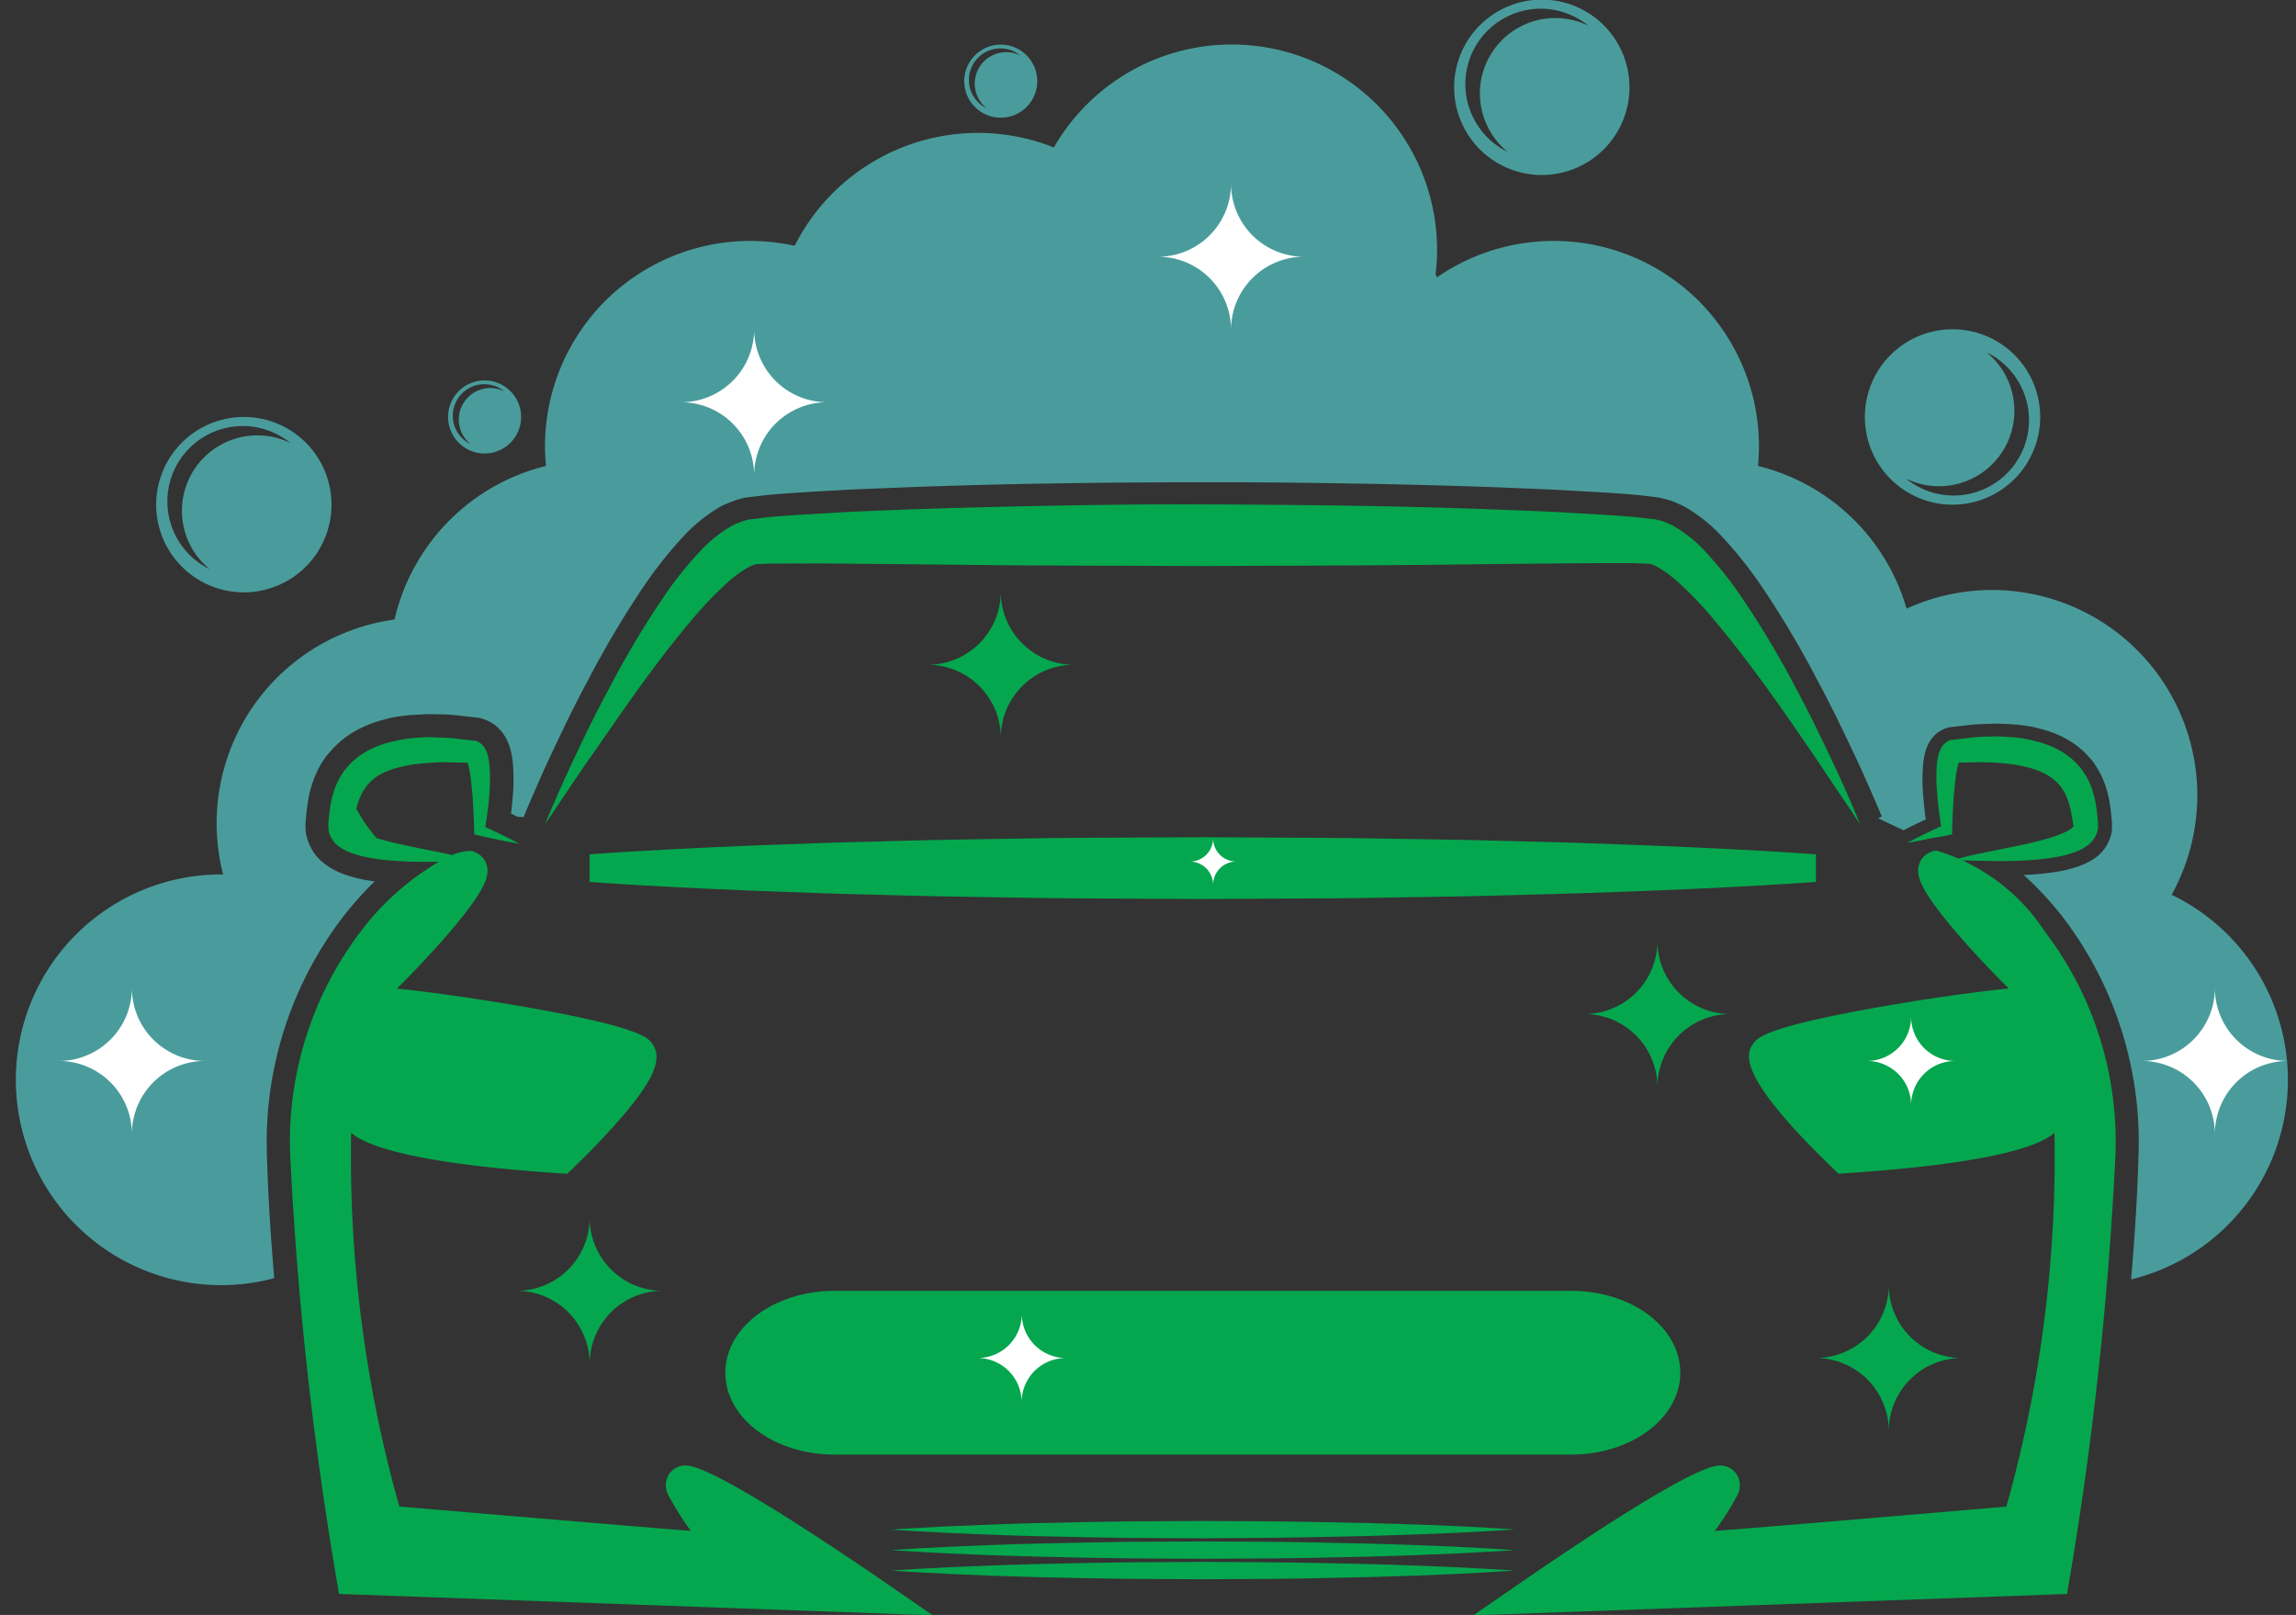 <?xml version="1.0" encoding="UTF-8" standalone="no"?><svg xmlns="http://www.w3.org/2000/svg" xmlns:xlink="http://www.w3.org/1999/xlink" fill="#000000" height="39.8" preserveAspectRatio="xMidYMid meet" version="1" viewBox="3.6 12.1 56.6 39.8" width="56.6" zoomAndPan="magnify"><rect x="3.6" y="12.1" width="56.6" height="39.8" fill="#333333" stroke="none"/><g data-name="Layer 2"><g id="change1_1"><path d="M57.135,34.149A5.06,5.06,0,0,0,50.6,27.1a5.068,5.068,0,0,0-3.663-3.517c.015-.159.024-.321.024-.485a5.06,5.06,0,0,0-7.934-4.165c-.013-.023-.025-.046-.038-.067a5.06,5.06,0,0,0-9.41-3.131c-.149-.059-.3-.113-.46-.159a5.063,5.063,0,0,0-5.929,2.581,5.115,5.115,0,0,0-1.094-.119,5.06,5.06,0,0,0-5.061,5.06c0,.164.009.326.024.485a5.072,5.072,0,0,0-3.733,3.786A5.066,5.066,0,0,0,9.1,33.65H9.06a5.061,5.061,0,1,0,1.3,9.95c-.086-1.008-.152-2.025-.178-2.986A9.121,9.121,0,0,1,12.053,34.7a8.372,8.372,0,0,1,.783-.878c-.054-.007-.106-.016-.158-.024a3.271,3.271,0,0,1-.627-.163,1.775,1.775,0,0,1-.41-.218,1.2,1.2,0,0,1-.469-.656.958.958,0,0,1-.041-.275,1.333,1.333,0,0,1,.006-.166l.012-.137.008-.067c.007-.068.015-.135.026-.207a2.8,2.8,0,0,1,.179-.673l.026-.058a1.91,1.91,0,0,1,.167-.312l.017-.026c.023-.036.055-.086.1-.14l.018-.02.109-.124a2.391,2.391,0,0,1,.622-.476l.019-.009a3.028,3.028,0,0,1,.633-.239,3.085,3.085,0,0,1,.468-.091c.042,0,.083-.01.125-.017l.024,0,.024,0c.175-.012.354-.024.541-.024H14.3l.167.006c.119,0,.242.008.37.02l.6.068.071.023a1.122,1.122,0,0,1,.235.112l.019.012.02.014a1.065,1.065,0,0,1,.138.123l.012.012.011.014a1.049,1.049,0,0,1,.155.236,1.285,1.285,0,0,1,.094.265l.007.029a2.23,2.23,0,0,1,.051.377,4.715,4.715,0,0,1,0,.595c-.013.188-.03.367-.053.545h0l.166.081h.182l-.03-.016.175-.414.094-.213c.111-.258.252-.58.436-.967.216-.458.513-1.088.892-1.79a23.949,23.949,0,0,1,1.35-2.271,10.065,10.065,0,0,1,1.011-1.269,3.9,3.9,0,0,1,.82-.666l.038-.022c.037-.022.075-.044.124-.068l.011,0c.062-.029.125-.055.189-.079l.109-.039.174-.049.02,0a.872.872,0,0,1,.121-.019l.434-.051c.546-.049,1.085-.08,1.685-.113.364-.023.741-.037,1.106-.051l.618-.025c1.334-.048,2.515-.08,3.612-.095,1.187-.022,2.414-.027,3.6-.031h.116c1.224,0,2.484.01,3.722.033,1.19.019,2.4.051,3.606.095l.589.025c.375.014.764.03,1.144.054l.836.046.213.015c.217.015.441.031.656.052l.405.048.075.01.087.021.09.023a1.309,1.309,0,0,1,.236.08l.141.063c.044.02.084.043.124.066l.036.021a3.947,3.947,0,0,1,.815.661,10.073,10.073,0,0,1,1.014,1.272,23.569,23.569,0,0,1,1.352,2.274c.374.693.674,1.328.893,1.791.184.384.324.706.437.964.033.074.062.142.089.2l.179.422-.089.047.625.295c.142-.074.276-.142.406-.2.046-.024.094-.046.142-.069-.032-.224-.055-.454-.072-.694a4.412,4.412,0,0,1,0-.564,2.065,2.065,0,0,1,.045-.343l.007-.024a1.063,1.063,0,0,1,.078-.221.851.851,0,0,1,.122-.186l.014-.015a1.046,1.046,0,0,1,.111-.1l.012-.009.012-.008a.826.826,0,0,1,.188-.088l.046-.016.567-.064c.128-.013.248-.016.363-.02.058,0,.114,0,.171-.007h.037c.18,0,.356.012.525.024h.015l.015,0,.129.018a2.51,2.51,0,0,1,.438.085,2.645,2.645,0,0,1,.592.222l.011.006a2.147,2.147,0,0,1,.563.428l.117.133a1.381,1.381,0,0,1,.08.116l.022.036a1.775,1.775,0,0,1,.15.278l.021.049a2.625,2.625,0,0,1,.165.621c.012.07.018.134.025.2l.008.07.013.129c0,.049,0,.113,0,.143a.708.708,0,0,1-.034.223.991.991,0,0,1-.384.531,1.61,1.61,0,0,1-.353.184,3.02,3.02,0,0,1-.587.153c-.177.03-.359.051-.54.064-.091.007-.183.012-.277.017A8.2,8.2,0,0,1,54.45,34.7a9.129,9.129,0,0,1,1.866,5.916c-.027.97-.093,2-.181,3.015a5.062,5.062,0,0,0,1-9.479Z" fill="#4a9c9c"/></g><g id="change2_1"><path d="M12.3,32.466s0,0,0,0Z" fill="#e9c3f1"/></g><g id="change3_1"><path d="M51.637,32.681l.085-.02,0-.116c.014-.327.024-.658.055-.98.017-.16.03-.32.059-.469a1.469,1.469,0,0,1,.049-.2l.378-.011c.158,0,.313,0,.47.007s.307.025.458.04a3.837,3.837,0,0,1,.432.089,1.835,1.835,0,0,1,.389.148,1.163,1.163,0,0,1,.306.224l.063.068c.02.023.035.05.053.075a.917.917,0,0,1,.094.165,1.858,1.858,0,0,1,.124.4c.017.07.028.151.042.228l.02.121,0,.016h0l0-.007c.006-.012.01.009-.03.04a.656.656,0,0,1-.147.095,2.665,2.665,0,0,1-.414.158c-.148.044-.3.083-.459.121-.313.073-.633.133-.955.2-.161.031-.322.066-.484.1-.08.018-.161.037-.242.062a.808.808,0,0,0-.232.094,2.343,2.343,0,0,1,.489-.018c.164,0,.329.009.493.008.331.005.661,0,1-.029a4.91,4.91,0,0,0,.506-.06,2.743,2.743,0,0,0,.523-.135,1.192,1.192,0,0,0,.279-.146A.646.646,0,0,0,55.3,32.6a.406.406,0,0,0,.019-.128,1.034,1.034,0,0,0,0-.107l-.012-.122c-.01-.085-.017-.167-.032-.258a2.271,2.271,0,0,0-.143-.544,1.7,1.7,0,0,0-.139-.267c-.028-.042-.053-.087-.085-.126l-.1-.116a1.828,1.828,0,0,0-.476-.36,2.372,2.372,0,0,0-.528-.2,3.55,3.55,0,0,0-.531-.1c-.174-.012-.349-.024-.522-.023s-.343.008-.512.025l-.5.058-.03,0-.014,0a.528.528,0,0,0-.11.052.622.622,0,0,0-.072.064.51.51,0,0,0-.073.111.777.777,0,0,0-.061.174,1.72,1.72,0,0,0-.038.286,4.13,4.13,0,0,0,.005.523,9.017,9.017,0,0,0,.108.918c-.125.058-.249.115-.373.176-.158.076-.314.155-.47.238.174-.03.347-.062.518-.1S51.467,32.722,51.637,32.681Zm.276-1.836h0l.006-.01C51.922,30.829,51.92,30.839,51.913,30.845Z" fill="#05a74e"/></g><g id="change2_2"><path d="M54.721,32.466s0,0,0,0Z" fill="#e9c3f1"/></g><g id="change3_2"><path d="M19.105,29.4c.436-.613.939-1.3,1.523-1.993a9.115,9.115,0,0,1,.953-.993,2.518,2.518,0,0,1,.513-.357.583.583,0,0,1,.055-.025.088.088,0,0,0,.023-.007s0,0,.013-.008l.048-.009.04-.008s.021,0,.011,0l.353-.011c.512,0,1.062-.006,1.619,0l1.709.016,1.769.018q.9.012,1.815.014l3.7.013,3.7-.015,1.815-.014L40.538,26l1.709-.016.823-.006.776,0,.392.016h0l.017,0a.1.1,0,0,1,.043.009l.05.016c.018.006.039.019.059.027a2.553,2.553,0,0,1,.513.358,9.119,9.119,0,0,1,.953.993c.584.7,1.087,1.38,1.523,1.993s.807,1.159,1.11,1.611l.955,1.42s-.06-.143-.175-.413-.285-.662-.52-1.155-.517-1.094-.88-1.766a22.924,22.924,0,0,0-1.319-2.219,9.437,9.437,0,0,0-.952-1.2,3.325,3.325,0,0,0-.7-.569c-.038-.022-.072-.044-.114-.064l-.131-.057a.781.781,0,0,0-.144-.049l-.079-.02-.039-.009-.02-.005-.039,0-.4-.047c-.272-.027-.559-.044-.844-.064l-.839-.048c-.563-.035-1.136-.051-1.72-.077-1.166-.043-2.37-.076-3.594-.095s-2.467-.029-3.71-.033-2.486.008-3.71.032-2.428.052-3.594.094c-.584.026-1.156.041-1.72.077s-1.11.06-1.664.11l-.438.052c-.025,0,.035-.008-.059.01l-.012,0-.023.007-.048.013-.047.014-.079.028c-.053.02-.106.042-.158.066s-.078.043-.117.065a3.387,3.387,0,0,0-.7.57,9.367,9.367,0,0,0-.952,1.2,22.99,22.99,0,0,0-1.318,2.22c-.363.672-.647,1.272-.88,1.766s-.4.888-.52,1.155l-.174.413.956-1.42C18.3,30.558,18.673,30.015,19.105,29.4Z" fill="#05a74e"/></g><g id="change3_3"><path d="M20.509,48.216a.482.482,0,0,0-.425.23.523.523,0,0,0,.01.535,7.257,7.257,0,0,0,.537.847c-1.409-.108-4.8-.4-7.187-.6a31.82,31.82,0,0,1-1.188-9.212c.353.308,1.452.75,5.139,1l.187.012.136-.13a18.905,18.905,0,0,0,1.3-1.375c.724-.864.915-1.358.658-1.706-.1-.139-.292-.4-3.041-.886-1.138-.2-2.372-.378-3.25-.468.348-.342.909-.928,1.376-1.481.85-1.01.884-1.308.849-1.508a.478.478,0,0,0-.275-.36l-.092-.042-.1,0a1.317,1.317,0,0,0-.4.1c-.148-.034-.3-.066-.443-.094-.322-.067-.643-.127-.955-.2-.156-.038-.311-.077-.46-.121a4.017,4.017,0,0,1-.5-.724,1.966,1.966,0,0,1,.108-.325.981.981,0,0,1,.094-.165c.018-.025.033-.052.053-.075L12.7,31.4A1.163,1.163,0,0,1,13,31.171a1.856,1.856,0,0,1,.389-.148,3.837,3.837,0,0,1,.432-.089c.152-.015.3-.03.458-.04s.312-.009.47-.007l.378.011a1.469,1.469,0,0,1,.049.2c.029.149.043.309.059.469.031.322.041.653.055.98l0,.116.085.02q.255.062.513.112c.172.037.344.069.518.1-.156-.083-.312-.162-.47-.238-.124-.061-.248-.118-.373-.176.052-.3.087-.607.109-.918a4.329,4.329,0,0,0,0-.523,1.833,1.833,0,0,0-.038-.286.821.821,0,0,0-.06-.174.519.519,0,0,0-.074-.111.613.613,0,0,0-.071-.064.562.562,0,0,0-.111-.052l-.014,0-.03,0-.5-.058c-.169-.017-.342-.016-.512-.025s-.348.011-.522.023a3.55,3.55,0,0,0-.531.1,2.372,2.372,0,0,0-.528.2,1.845,1.845,0,0,0-.476.36l-.1.116c-.032.039-.057.084-.085.126a1.7,1.7,0,0,0-.139.267,2.271,2.271,0,0,0-.143.544c-.015.091-.022.173-.032.258l-.011.122a.762.762,0,0,0,0,.107.406.406,0,0,0,.019.128.646.646,0,0,0,.253.348,1.192,1.192,0,0,0,.279.146,2.743,2.743,0,0,0,.523.135,4.942,4.942,0,0,0,.506.06c.335.026.666.034,1,.029h.143A6.592,6.592,0,0,0,12.5,35.045,8.554,8.554,0,0,0,10.755,40.6,87.911,87.911,0,0,0,11.9,51.042l.059.34,14.635.527-1.2-.828C23.83,50.011,21.127,48.216,20.509,48.216ZM15.1,30.836l.006.01h0C15.1,30.839,15.1,30.829,15.1,30.836Z" fill="#05a74e"/></g><g id="change3_4"><path d="M54,35.045a4.851,4.851,0,0,0-2.641-1.976l-.1,0-.092.042a.478.478,0,0,0-.274.359c-.035.2,0,.5.848,1.508.469.557,1.032,1.143,1.377,1.482-.879.09-2.114.267-3.252.469-2.748.488-2.938.746-3.04.884-.154.21-.516.7,1.96,3.081l.135.131.189-.012c3.679-.246,4.781-.686,5.136-.994a31.768,31.768,0,0,1-1.186,9.21c-2.184.188-5.733.49-7.187.6a7.089,7.089,0,0,0,.539-.851.519.519,0,0,0,.008-.531.482.482,0,0,0-.425-.23c-.586,0-2.975,1.558-4.876,2.865l-1.2.828,14.636-.527.058-.339A88.4,88.4,0,0,0,55.747,40.6,8.549,8.549,0,0,0,54,35.045Z" fill="#05a74e"/></g><g id="change3_5"><path d="M24.17,43.912c-1.486,0-2.69.9-2.69,2.018s1.2,2.018,2.69,2.018H42.332c1.486,0,2.69-.9,2.69-2.018s-1.2-2.018-2.69-2.018Z" fill="#05a74e"/></g><g id="change3_6"><path d="M47.781,33.874l.584-.039v-.681l-.34-.023-.244-.016c-.2-.014-.436-.03-.716-.044-1.145-.065-2.3-.118-3.437-.158-.688-.026-1.469-.054-2.277-.072l-.512-.014c-.659-.017-1.34-.035-2.042-.043l-.946-.015c-.58-.01-1.18-.02-1.782-.021l-2.819-.015-2.813.014c-.6,0-1.2.011-1.778.021l-.952.015c-.757.009-1.488.028-2.2.047l-.358.01c-.83.018-1.617.047-2.289.072-1.135.04-2.256.091-3.424.158-.284.015-.527.031-.723.045l-.579.039v.681l.579.039c.2.014.439.03.721.045,1.168.066,2.288.118,3.425.158.671.025,1.457.054,2.288.072l.359.01c.708.019,1.439.038,2.2.047l.948.015c.58.01,1.18.02,1.781.021l2.816.014,2.816-.015c.6,0,1.206-.011,1.788-.021l.941-.015c.7-.008,1.384-.026,2.042-.043l.511-.014c.813-.018,1.6-.047,2.289-.072,1.13-.04,2.283-.093,3.424-.158C47.344,33.9,47.586,33.887,47.781,33.874Z" fill="#05a74e"/></g><g id="change3_7"><path d="M36.071,49.61c-.45-.006-.915-.018-1.388-.019l-1.432-.007-1.432.007c-.473,0-.938.013-1.388.018-.9.015-1.74.038-2.46.066-1.44.05-2.4.122-2.4.122s.959.072,2.4.123c.72.028,1.56.051,2.46.066.45.005.915.018,1.388.018l1.432.007L34.683,50c.473,0,.938-.013,1.388-.019.9-.015,1.74-.038,2.46-.065,1.44-.051,2.4-.123,2.4-.123s-.959-.071-2.4-.122C37.811,49.647,36.971,49.625,36.071,49.61Z" fill="#05a74e"/></g><g id="change3_8"><path d="M36.071,50.114c-.45-.006-.915-.018-1.388-.019l-1.432-.007-1.432.007c-.473,0-.938.013-1.388.019-.9.015-1.74.037-2.46.065-1.44.051-2.4.123-2.4.123s.959.072,2.4.123c.72.027,1.56.05,2.46.065.45.006.915.018,1.388.019l1.432.007,1.432-.008c.473,0,.938-.013,1.388-.018.9-.016,1.74-.038,2.46-.066,1.44-.05,2.4-.122,2.4-.122s-.959-.072-2.4-.123C37.811,50.152,36.971,50.129,36.071,50.114Z" fill="#05a74e"/></g><g id="change3_9"><path d="M36.071,50.619c-.45-.006-.915-.018-1.388-.019l-1.432-.008-1.432.008c-.473,0-.938.012-1.388.018-.9.015-1.74.038-2.46.066-1.44.05-2.4.122-2.4.122s.959.072,2.4.123c.72.028,1.56.051,2.46.066.45.005.915.018,1.388.018l1.432.007,1.432-.007c.473,0,.938-.013,1.388-.019.9-.015,1.74-.038,2.46-.065,1.44-.051,2.4-.123,2.4-.123s-.959-.071-2.4-.122C37.811,50.656,36.971,50.634,36.071,50.619Z" fill="#05a74e"/></g><g id="change1_2"><path d="M39.447,14.252a2.161,2.161,0,1,0,2.161-2.161A2.16,2.16,0,0,0,39.447,14.252Zm.276-.078a1.858,1.858,0,0,1,3.034-1.44,1.858,1.858,0,0,0-1.992,3.108A1.859,1.859,0,0,1,39.723,14.174Z" fill="#4a9c9c"/></g><g id="change1_3"><path d="M7.45,24.537a2.161,2.161,0,1,0,2.161-2.161A2.161,2.161,0,0,0,7.45,24.537Zm.276-.078a1.858,1.858,0,0,1,3.034-1.44,1.858,1.858,0,0,0-1.992,3.108A1.859,1.859,0,0,1,7.726,24.459Z" fill="#4a9c9c"/></g><g id="change1_4"><path d="M14.646,22.376a.9.9,0,1,0,.9-.9A.9.9,0,0,0,14.646,22.376Zm.116-.033a.777.777,0,0,1,1.268-.6.777.777,0,0,0-.833,1.3A.776.776,0,0,1,14.762,22.343Z" fill="#4a9c9c"/></g><g id="change1_5"><path d="M27.37,14.1a.9.9,0,1,0,.9-.9A.9.9,0,0,0,27.37,14.1Zm.115-.032a.777.777,0,0,1,1.268-.6.776.776,0,0,0-.832,1.3A.776.776,0,0,1,27.485,14.067Z" fill="#4a9c9c"/></g><g id="change1_6"><path d="M53.894,22.376a2.161,2.161,0,1,0-2.161,2.161A2.161,2.161,0,0,0,53.894,22.376Zm-.276.078a1.859,1.859,0,0,1-3.035,1.439,1.858,1.858,0,0,0,1.992-3.108A1.858,1.858,0,0,1,53.618,22.454Z" fill="#4a9c9c"/></g><g id="change4_1"><path d="M35.747,18.427a1.8,1.8,0,0,0-1.8,1.8,1.8,1.8,0,0,0-1.8-1.8,1.8,1.8,0,0,0,1.8-1.8A1.8,1.8,0,0,0,35.747,18.427Z" fill="#ffffff"/></g><g id="change4_2"><path d="M23.991,22.013a1.8,1.8,0,0,0-1.8,1.8,1.8,1.8,0,0,0-1.8-1.8,1.8,1.8,0,0,0,1.8-1.8A1.8,1.8,0,0,0,23.991,22.013Z" fill="#ffffff"/></g><g id="change4_3"><path d="M8.651,38.247a1.8,1.8,0,0,0-1.8,1.8,1.8,1.8,0,0,0-1.8-1.8,1.8,1.8,0,0,0,1.8-1.8A1.8,1.8,0,0,0,8.651,38.247Z" fill="#ffffff"/></g><g id="change4_4"><path d="M60,38.247a1.8,1.8,0,0,0-1.8,1.8,1.8,1.8,0,0,0-1.8-1.8,1.8,1.8,0,0,0,1.8-1.8A1.8,1.8,0,0,0,60,38.247Z" fill="#ffffff"/></g><g id="change3_10"><path d="M51.961,45.568a1.8,1.8,0,0,0-1.8,1.8,1.8,1.8,0,0,0-1.8-1.8,1.8,1.8,0,0,0,1.8-1.8A1.8,1.8,0,0,0,51.961,45.568Z" fill="#05a74e"/></g><g id="change3_11"><path d="M46.258,37.091a1.8,1.8,0,0,0-1.8,1.8,1.8,1.8,0,0,0-1.8-1.8,1.8,1.8,0,0,0,1.8-1.8A1.8,1.8,0,0,0,46.258,37.091Z" fill="#05a74e"/></g><g id="change3_12"><path d="M19.936,43.912a1.8,1.8,0,0,0-1.8,1.8,1.8,1.8,0,0,0-1.8-1.8,1.8,1.8,0,0,0,1.8-1.8A1.8,1.8,0,0,0,19.936,43.912Z" fill="#05a74e"/></g><g id="change3_13"><path d="M30.071,28.483a1.8,1.8,0,0,0-1.8,1.8,1.8,1.8,0,0,0-1.8-1.8,1.8,1.8,0,0,0,1.8-1.8A1.8,1.8,0,0,0,30.071,28.483Z" fill="#05a74e"/></g><g id="change4_5"><path d="M29.873,45.568a1.088,1.088,0,0,0-1.088,1.088A1.088,1.088,0,0,0,27.7,45.568a1.088,1.088,0,0,0,1.089-1.089A1.088,1.088,0,0,0,29.873,45.568Z" fill="#ffffff"/></g><g id="change4_6"><path d="M34.078,33.333a.573.573,0,0,0-.573.574.574.574,0,0,0-.574-.574.573.573,0,0,0,.574-.573A.572.572,0,0,0,34.078,33.333Z" fill="#ffffff"/></g><g id="change4_7"><path d="M51.8,38.247a1.088,1.088,0,0,0-1.088,1.088,1.088,1.088,0,0,0-1.088-1.088,1.089,1.089,0,0,0,1.088-1.089A1.089,1.089,0,0,0,51.8,38.247Z" fill="#ffffff"/></g><path d="M49.686 32.154L49.899 32.255 50.524 32.55 51.733 33.121" fill="none"/></g></svg>